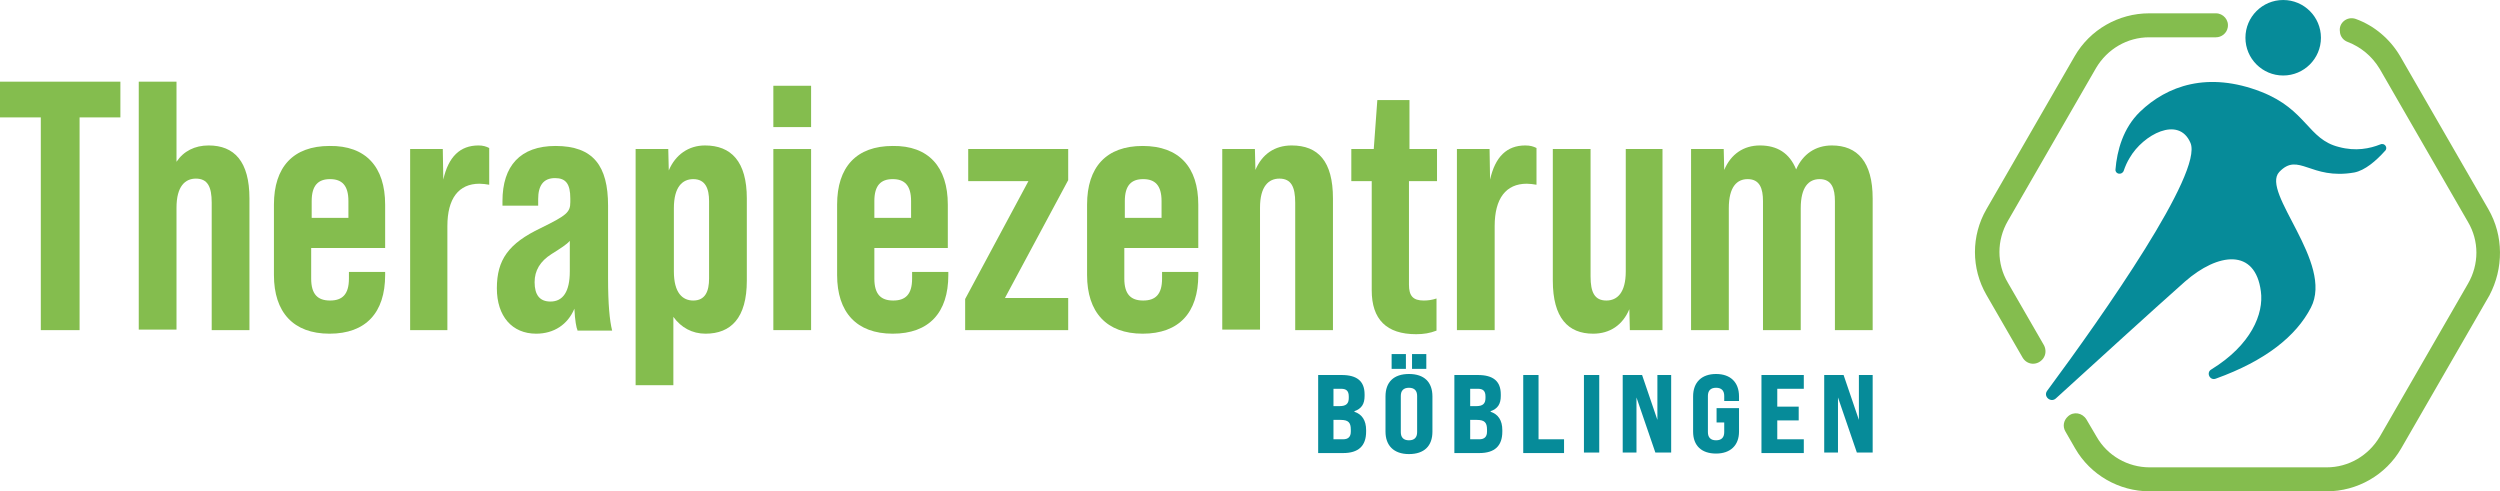 <?xml version="1.0" encoding="UTF-8"?>
<svg id="Logo" xmlns="http://www.w3.org/2000/svg" viewBox="0 0 490.076 96.313">
  <defs>
    <style>
      .cls-1 {
        fill: #84bd4e;
      }

      .cls-2 {
        fill: #068b99;
      }
    </style>
  </defs>
  <g id="brandmark">
    <g id="patient">
      <path class="cls-2" d="m466.6,28.313c-2,.8-4.8,1.4-8.1.5-6.1-1.5-6.3-7.3-15.2-10.8-10.5-4.1-18.5-1.2-23.8,3.9-3.3,3.2-4.5,7.6-4.8,11.3-.1.9,1.2,1.2,1.6.3.3-.9.7-1.8,1.2-2.6,2.6-4.5,9.6-8.3,11.9-2.9,2.5,5.8-17,33.6-28.1,48.6-.8,1.1.7,2.4,1.7,1.5,8.8-8,18.1-16.5,25.3-22.9,6.5-5.7,13.8-6.6,14.9,1.9.6,4.4-1.9,10.5-9.7,15.3-1.1.6-.3,2.3.9,1.8,9.7-3.5,15.7-8.3,18.6-13.9,4.6-8.8-9.9-22.6-6.2-26.6,3.8-4,6.1,1.6,14.7.1,2.1-.4,4.3-2.3,6-4.2.7-.6,0-1.7-.9-1.3Z"/>
      <circle class="cls-2" cx="447.574" cy="7.401" r="7.4"/>
    </g>
    <g id="polygon">
      <path class="cls-1" d="m400.5,70.313c.6-.8.6-1.8.2-2.6l-7.1-12.3c-2.2-3.7-2.2-8.3,0-12.1l17.3-30c2.2-3.7,6.1-6,10.4-6h13.1c1.1,0,2.1-.8,2.3-1.9h0c.3-1.5-.9-2.8-2.3-2.8h-13.1c-6,0-11.6,3.2-14.6,8.4l-17.3,30c-3,5.2-3,11.6,0,16.8l7.1,12.3c.9,1.5,2.9,1.6,4,.2h0Z"/>
      <path class="cls-1" d="m487.8,41.013l-17.3-30c-2-3.4-5.1-6-8.7-7.3-1.7-.6-3.4.8-3.1,2.5v.1c.1.9.7,1.6,1.5,1.9,2.6,1,4.8,2.8,6.3,5.3l17.3,30c2.2,3.7,2.2,8.3,0,12.1l-17.3,30c-2.2,3.7-6.1,6-10.4,6h-34.7c-4.3,0-8.3-2.3-10.4-6l-2-3.4c-.8-1.3-2.5-1.6-3.6-.6h0c-.9.8-1.1,2-.5,3l1.9,3.3c3,5.2,8.6,8.4,14.6,8.4h34.7c6,0,11.6-3.2,14.6-8.4l17.3-30c2.8-5.3,2.8-11.7-.2-16.9Z"/>
    </g>
  </g>
  <g id="therapiezentrum">
    <path class="cls-1" d="m8,23.013H0v-7h23.6v7h-8v41.7h-7.6V23.013Z"/>
    <path class="cls-1" d="m48.9,38.913v25.8h-7.4v-25c0-3.1-.8-4.7-3.1-4.7-2.1,0-3.8,1.5-3.8,5.7v23.9h-7.4V16.013h7.4v15.7c1.4-2.1,3.6-3.2,6.3-3.2,5,0,8,3.1,8,10.4Z"/>
    <path class="cls-1" d="m75.5,40.113v8.5h-14.5v6c0,3.1,1.3,4.3,3.7,4.3s3.7-1.2,3.7-4.3v-1.3h7.1v.6c0,7.4-3.8,11.5-10.9,11.5s-10.9-4.2-10.9-11.5v-13.8c0-7.4,3.8-11.5,10.9-11.5,7.1-.1,10.9,4.1,10.9,11.5Zm-7.2,2.6v-3.3c0-3.1-1.3-4.3-3.6-4.3s-3.6,1.2-3.6,4.3v3.3h7.2Z"/>
    <path class="cls-1" d="m95.9,29.013v7.2c-.6-.1-1.3-.2-1.9-.2-4.1,0-6.3,2.9-6.3,8.3v20.4h-7.3V29.213h6.4l.1,6c1-4.5,3.3-6.7,6.9-6.7.9,0,1.5.2,2.1.5Z"/>
    <path class="cls-1" d="m113.2,64.713c-.2-.4-.5-1.9-.6-4.2-1.3,3.1-4,4.9-7.5,4.9-4.7,0-7.7-3.4-7.7-8.9,0-5.6,2.3-8.8,8.6-11.8,5.1-2.5,5.8-3.1,5.8-5.1v-.7c0-2.9-.9-4-3-4-2.3,0-3.3,1.5-3.3,4.1v1.3h-7v-.9c0-6.9,3.5-10.8,10.4-10.8,7.4,0,10.3,3.9,10.3,11.7v14.3c0,5,.3,8.2.8,10.2h-6.8v-.1Zm-1.5-11.5v-6c-.6.7-1.7,1.4-3.6,2.6-2.2,1.4-3.3,3.2-3.3,5.5,0,2.5,1,3.8,3.1,3.8,2.5,0,3.8-2,3.8-5.9Z"/>
    <path class="cls-1" d="m146.4,38.913v16.1c0,7.3-3.1,10.4-8.1,10.4-2.6,0-4.8-1.2-6.3-3.3v13.4h-7.4V29.213h6.4l.1,4.2c1.3-3.1,3.9-4.9,7.1-4.9,5.1,0,8.2,3.1,8.2,10.4Zm-7.4.5c0-2.4-.7-4.3-3.1-4.3-2.1,0-3.8,1.5-3.8,5.7v12.4c0,4.2,1.7,5.7,3.8,5.7,2.4,0,3.1-1.9,3.1-4.3v-15.2Z"/>
    <path class="cls-1" d="m151.6,16.813h7.4v8.1h-7.4v-8.1Zm0,12.4h7.4v35.5h-7.4V29.213Z"/>
    <path class="cls-1" d="m185.8,40.113v8.5h-14.4v6c0,3.1,1.3,4.3,3.7,4.3s3.7-1.2,3.7-4.3v-1.3h7.1v.6c0,7.4-3.8,11.5-10.9,11.5s-10.9-4.2-10.9-11.5v-13.8c0-7.4,3.8-11.5,10.9-11.5,7-.1,10.8,4.1,10.8,11.5Zm-7.2,2.6v-3.3c0-3.1-1.3-4.3-3.6-4.3s-3.6,1.2-3.6,4.3v3.3h7.2Z"/>
    <path class="cls-1" d="m189.2,58.613l12.4-23.1h-11.8v-6.3h19.6v6.1l-12.4,23.1h12.4v6.3h-20.2v-6.1Z"/>
    <path class="cls-1" d="m234.9,40.113v8.5h-14.5v6c0,3.1,1.3,4.3,3.7,4.3s3.7-1.2,3.7-4.3v-1.3h7.1v.6c0,7.4-3.8,11.5-10.9,11.5s-10.9-4.2-10.9-11.5v-13.8c0-7.4,3.8-11.5,10.9-11.5s10.9,4.1,10.9,11.5Zm-7.2,2.6v-3.3c0-3.1-1.3-4.3-3.6-4.3s-3.6,1.2-3.6,4.3v3.3h7.2Z"/>
    <path class="cls-1" d="m261.3,38.913v25.8h-7.4v-25c0-3.1-.8-4.7-3.1-4.7-2.1,0-3.8,1.5-3.8,5.7v23.9h-7.4V29.213h6.4l.1,4.1c1.3-3.1,3.8-4.8,7.1-4.8,5.2,0,8.1,3.1,8.1,10.4Z"/>
    <path class="cls-1" d="m276.2,35.513v20.3c0,2.2.8,3.1,2.9,3.1.8,0,1.6-.1,2.5-.4v6.3c-1.3.5-2.5.7-4,.7-5.8,0-8.7-2.9-8.7-8.6v-21.4h-4v-6.3h4.4l.7-9.6h6.3v9.6h5.4v6.3s-5.5,0-5.5,0Z"/>
    <path class="cls-1" d="m301.2,29.013v7.2c-.6-.1-1.3-.2-1.9-.2-4.1,0-6.3,2.9-6.3,8.3v20.4h-7.4V29.213h6.4l.1,6c1-4.5,3.3-6.7,6.9-6.7,1,0,1.6.2,2.2.5Z"/>
    <path class="cls-1" d="m325.9,29.213v35.5h-6.4l-.1-4.1c-1.3,3.1-3.8,4.8-7.1,4.8-4.9,0-7.9-3.1-7.9-10.4v-25.8h7.4v25c0,3.1.8,4.7,3.1,4.7,2.1,0,3.8-1.5,3.8-5.7v-24h7.2Z"/>
    <path class="cls-1" d="m367.1,38.913v25.8h-7.4v-25.3c0-2.4-.6-4.3-3-4.3-2.1,0-3.7,1.5-3.7,5.7v23.9h-7.4v-25.3c0-2.4-.6-4.3-3-4.3-2.1,0-3.7,1.5-3.7,5.7v23.9h-7.4V29.213h6.4l.1,4.1c1.3-3.1,3.8-4.8,7-4.8,3.4,0,5.8,1.5,7.1,4.7,1.3-3,3.8-4.7,7-4.7,5,0,8,3.2,8,10.4Z"/>
  </g>
  <g id="böblingen">
    <path class="cls-2" d="m258.4,73.513h4.6c3,0,4.5,1.2,4.5,3.8v.3c0,1.6-.6,2.5-2,3v.1c1.5.5,2.3,1.7,2.3,3.6v.3c0,2.8-1.5,4.2-4.5,4.2h-4.9v-15.3Zm4.2,6.1c1.3,0,1.8-.5,1.8-1.6v-.3c0-1.1-.5-1.5-1.5-1.5h-1.5v3.4h1.2Zm.7,6.5c1,0,1.5-.5,1.5-1.5v-.4c0-1.4-.5-1.9-2-1.9h-1.4v3.8h1.9Z"/>
    <path class="cls-2" d="m271.6,84.613v-6.9c0-2.8,1.6-4.4,4.6-4.4s4.6,1.6,4.6,4.4v6.9c0,2.8-1.6,4.4-4.6,4.4s-4.6-1.7-4.6-4.4Zm1.2-15.2h2.8v2.9h-2.8v-2.9Zm5,15.3v-7.1c0-1-.5-1.6-1.6-1.6s-1.6.6-1.6,1.6v7.1c0,1,.5,1.6,1.6,1.6s1.6-.6,1.6-1.6Zm-1-15.3h2.8v2.9h-2.8v-2.9Z"/>
    <path class="cls-2" d="m285.1,73.513h4.6c3,0,4.5,1.2,4.5,3.8v.3c0,1.6-.6,2.5-2,3v.1c1.5.5,2.3,1.7,2.3,3.6v.3c0,2.8-1.5,4.2-4.5,4.2h-4.9v-15.3Zm4.3,6.1c1.3,0,1.8-.5,1.8-1.6v-.3c0-1.1-.5-1.5-1.5-1.5h-1.5v3.4h1.2Zm.6,6.5c1,0,1.5-.5,1.5-1.5v-.4c0-1.4-.5-1.9-2-1.9h-1.3v3.8h1.8Z"/>
    <path class="cls-2" d="m298.6,73.513h3v12.6h5v2.7h-8v-15.3Z"/>
    <path class="cls-2" d="m310.5,73.513h3v15.2h-3v-15.2Z"/>
    <path class="cls-2" d="m318.1,73.513h3.8l3,8.8v-8.8h2.7v15.2h-3.1l-3.7-10.8v10.8h-2.7v-15.2h0Z"/>
    <path class="cls-2" d="m331.9,84.613v-6.9c0-2.8,1.7-4.4,4.5-4.4s4.5,1.6,4.5,4.4v.9h-2.9v-1c0-1-.5-1.6-1.6-1.6s-1.6.6-1.6,1.6v7.1c0,1,.5,1.6,1.6,1.6s1.6-.6,1.6-1.6v-1.9h-1.5v-2.8h4.4v4.6c0,2.7-1.7,4.3-4.5,4.3s-4.5-1.5-4.5-4.3Z"/>
    <path class="cls-2" d="m345.3,73.513h8.3v2.7h-5.2v3.5h4.2v2.7h-4.2v3.7h5.2v2.7h-8.3v-15.3Z"/>
    <path class="cls-2" d="m357.6,73.513h3.8l3,8.8v-8.8h2.7v15.2h-3.1l-3.7-10.8v10.8h-2.7v-15.2h0Z"/>
  </g>
</svg>